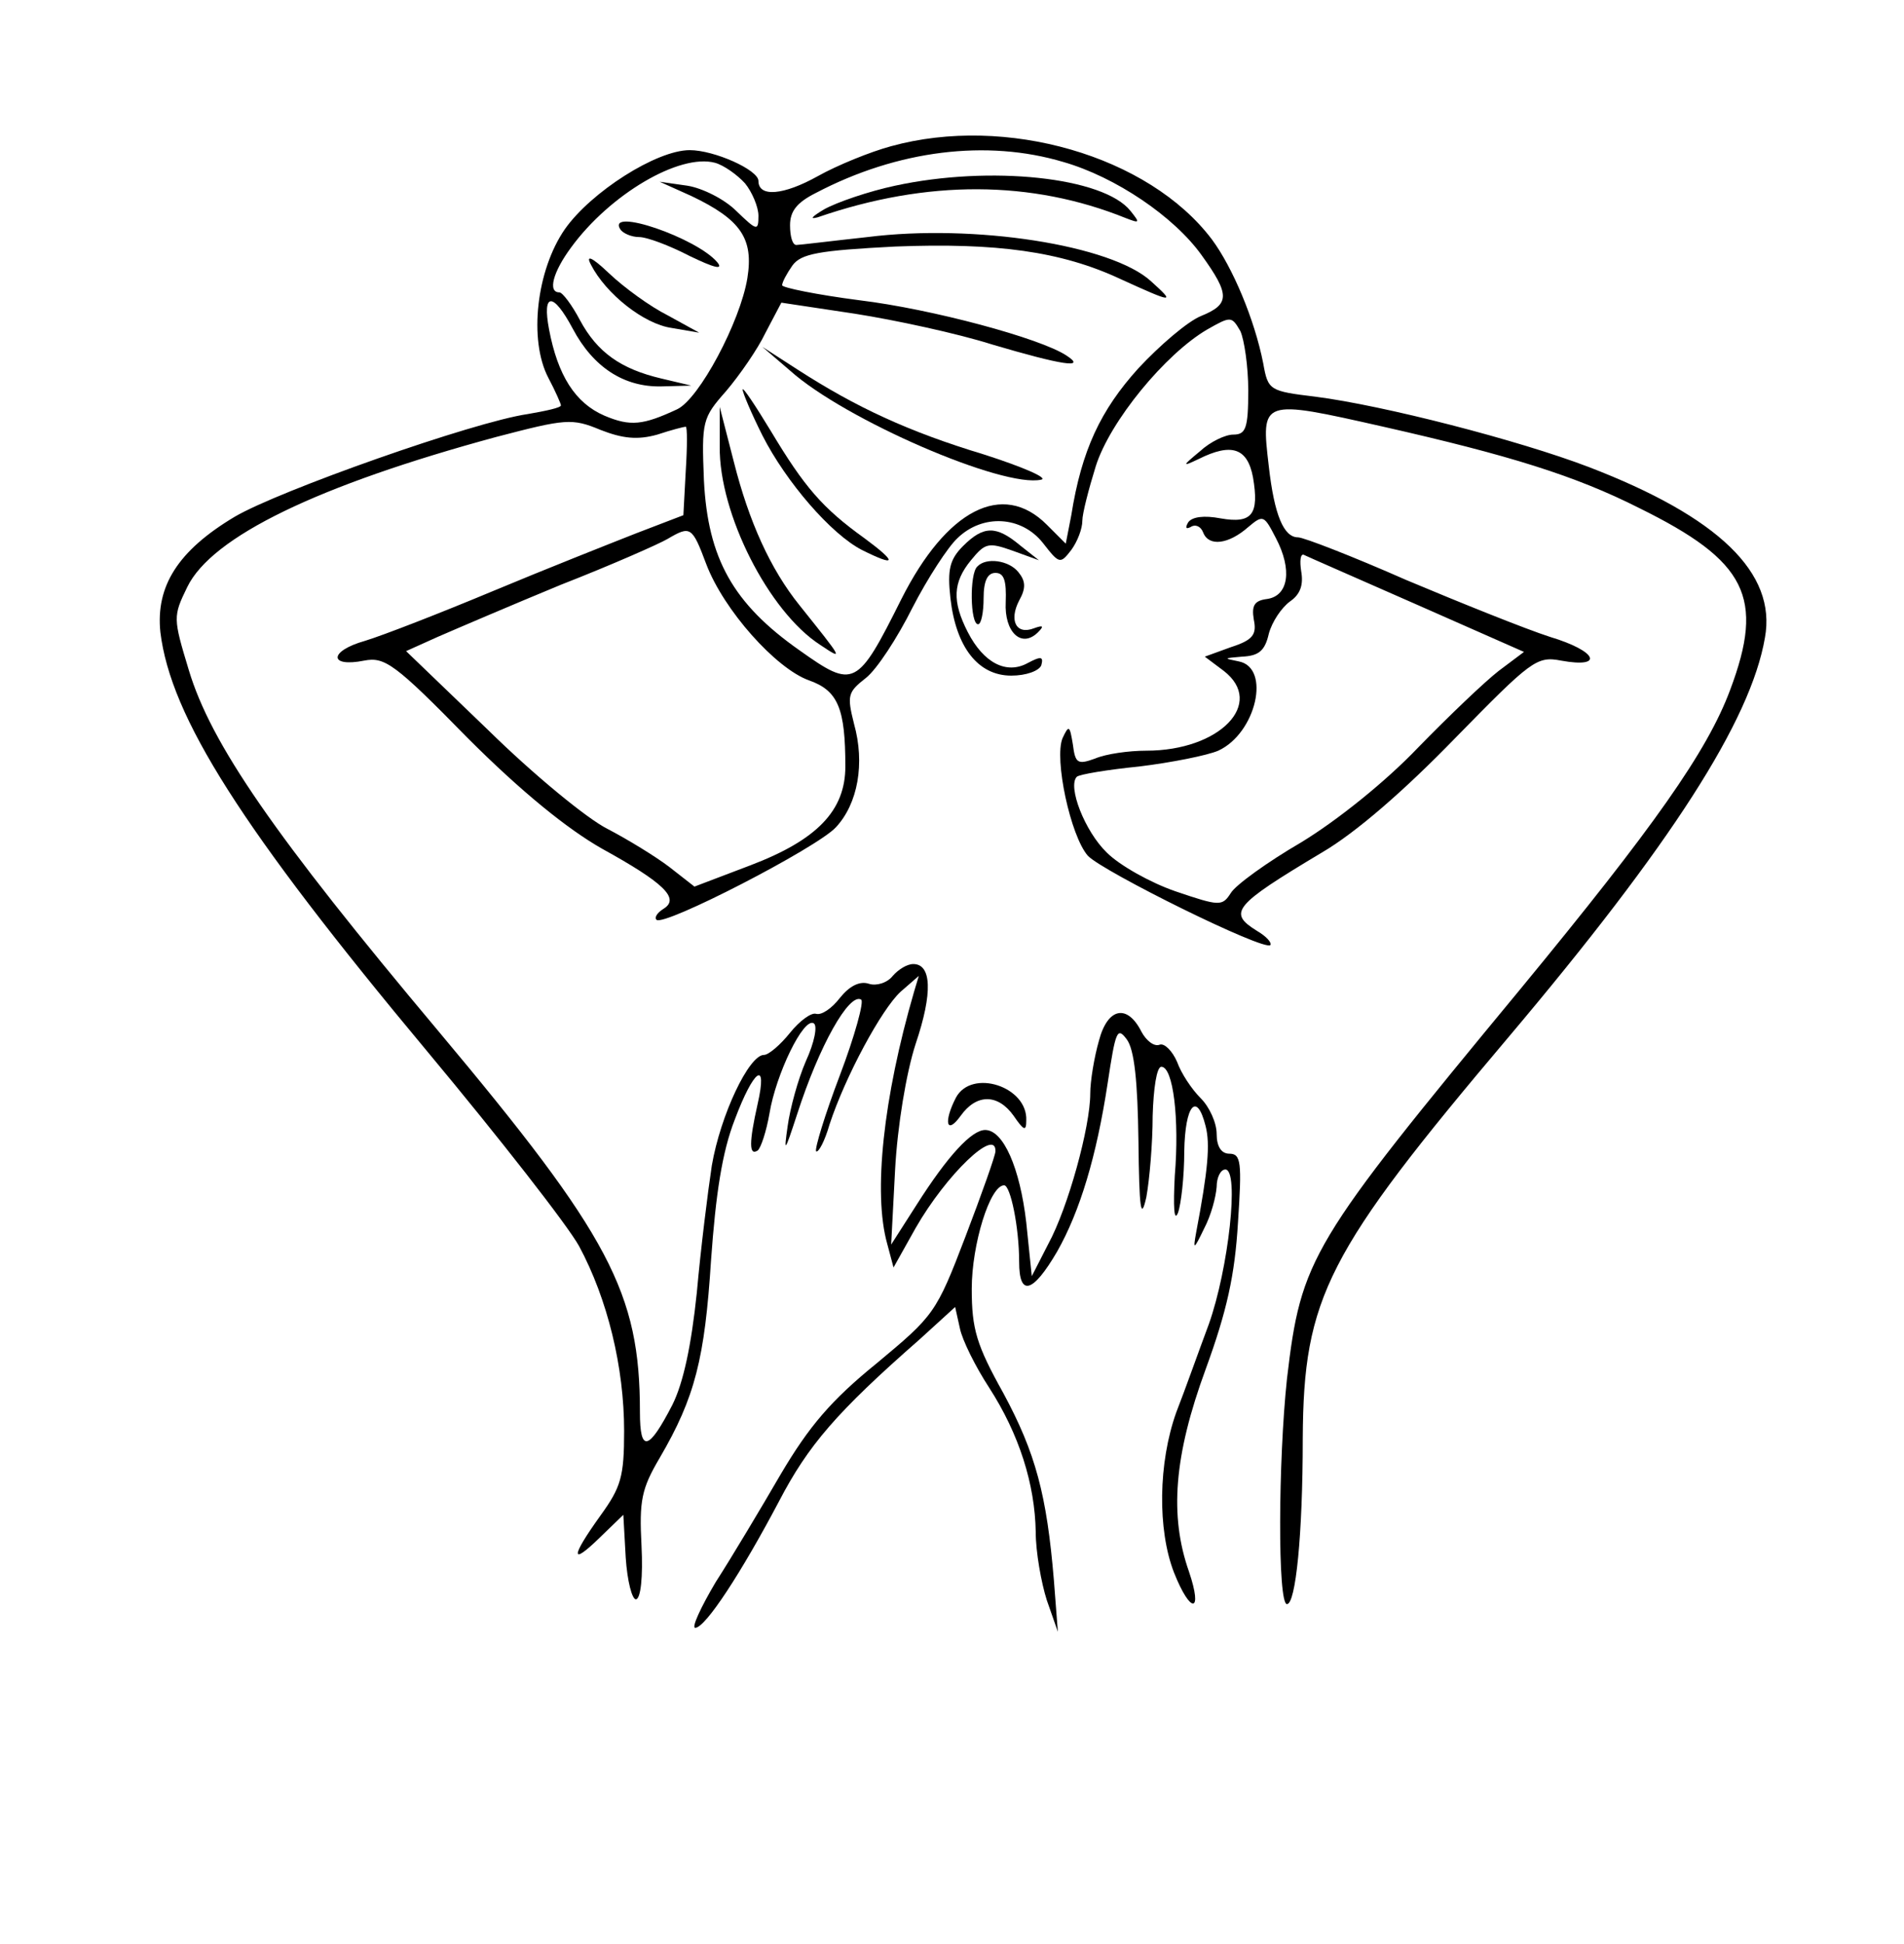 <svg xmlns="http://www.w3.org/2000/svg" width="241pt" height="246pt" viewBox="0 0 241 246" preserveAspectRatio="xMidYMid meet"><g transform="translate(0,246) scale(0.1,-0.1)" fill="#000000" stroke="none"><path d="M1128 2275 c-26 -7 -68 -24 -93 -38 -43 -24 -75 -27 -75 -6 0 14 -56 39 -87 39 -42 0 -125 -53 -158 -100 -36 -52 -46 -140 -21 -188 9 -17 16 -33 16 -35 0 -3 -19 -7 -42 -11 -69 -10 -315 -97 -371 -130 -72 -43 -100 -88 -94 -146 13 -107 102 -248 339 -532 90 -108 176 -218 191 -245 36 -67 57 -153 57 -234 0 -58 -4 -71 -30 -107 -38 -53 -38 -64 -1 -28 l30 29 3 -54 c2 -30 8 -53 13 -53 6 1 9 28 7 68 -3 57 0 72 23 111 45 77 57 126 65 250 6 84 14 137 30 178 24 64 42 77 29 20 -11 -49 -11 -66 0 -59 4 3 11 24 15 47 8 49 43 122 56 114 5 -3 1 -24 -10 -48 -10 -23 -20 -60 -23 -82 -5 -35 -4 -34 12 15 28 87 66 154 81 145 4 -2 -8 -46 -27 -96 -19 -50 -32 -93 -30 -96 3 -2 11 13 17 34 20 61 66 146 90 168 l23 20 -6 -20 c-39 -134 -52 -255 -34 -319 l8 -30 28 50 c39 68 102 128 101 97 0 -5 -17 -53 -38 -108 -37 -97 -40 -100 -112 -160 -58 -47 -86 -80 -122 -141 -25 -43 -62 -105 -82 -136 -19 -32 -31 -58 -26 -58 13 0 59 71 106 160 37 71 73 113 178 205 l45 41 6 -27 c3 -15 20 -49 37 -75 38 -59 58 -122 59 -183 0 -25 7 -64 14 -86 l14 -40 -5 65 c-9 108 -23 161 -64 237 -34 61 -40 81 -40 132 0 56 23 131 41 131 8 0 19 -53 19 -97 0 -44 17 -40 48 13 29 51 50 121 64 213 10 66 12 72 24 56 10 -13 14 -54 15 -129 1 -86 3 -102 10 -71 4 22 8 68 8 103 1 34 5 62 11 62 15 0 23 -66 17 -138 -2 -39 -1 -59 4 -47 4 11 8 46 8 78 1 59 16 76 27 32 6 -23 3 -56 -12 -135 -4 -22 -3 -22 10 5 9 17 15 40 16 53 0 12 5 22 11 22 18 0 4 -126 -21 -196 -12 -32 -30 -83 -41 -111 -23 -64 -24 -149 -3 -203 21 -53 37 -52 19 1 -25 71 -19 147 21 256 27 74 37 119 41 186 5 76 4 87 -11 87 -10 0 -16 9 -16 25 0 14 -9 34 -20 45 -12 12 -25 32 -30 46 -6 14 -16 24 -22 22 -7 -3 -17 5 -23 16 -18 36 -43 31 -54 -11 -6 -21 -11 -51 -11 -67 0 -42 -28 -144 -53 -190 l-21 -41 -7 68 c-8 69 -29 117 -52 117 -17 0 -47 -32 -87 -95 l-32 -50 5 95 c3 55 14 122 26 159 22 65 20 101 -3 101 -8 0 -19 -7 -26 -15 -7 -9 -21 -13 -30 -10 -12 4 -25 -3 -37 -18 -10 -13 -23 -22 -30 -20 -6 2 -21 -9 -33 -24 -12 -15 -27 -28 -33 -28 -19 0 -55 -76 -66 -140 -5 -33 -14 -105 -19 -161 -7 -67 -17 -114 -31 -142 -30 -58 -41 -61 -41 -9 0 151 -38 223 -255 482 -209 249 -288 364 -316 457 -20 66 -20 68 -2 105 31 64 166 129 391 190 88 23 96 24 132 9 28 -11 47 -13 72 -6 18 6 34 10 36 10 2 0 2 -25 0 -56 l-3 -56 -60 -23 c-33 -13 -114 -45 -181 -73 -67 -28 -139 -56 -162 -63 -46 -13 -46 -34 -1 -25 26 5 39 -4 131 -98 68 -68 126 -115 170 -140 78 -43 99 -63 78 -76 -8 -5 -12 -11 -9 -14 9 -9 203 91 227 117 28 30 37 81 23 131 -9 36 -8 40 15 58 14 11 40 51 59 89 19 37 45 77 57 88 32 31 81 28 108 -6 21 -27 22 -27 36 -9 8 11 14 27 14 37 0 9 8 40 17 69 18 57 88 142 141 173 30 17 31 17 42 -2 5 -11 10 -45 10 -75 0 -48 -3 -56 -19 -56 -10 0 -29 -9 -42 -21 -23 -19 -23 -20 -2 -10 42 21 62 14 69 -23 8 -47 -1 -59 -41 -52 -21 4 -36 2 -41 -5 -4 -7 -3 -9 3 -6 6 4 13 1 16 -7 7 -18 32 -15 57 7 19 16 20 15 35 -14 21 -40 16 -73 -11 -77 -16 -2 -20 -8 -17 -26 4 -19 -1 -26 -29 -35 l-33 -12 24 -18 c53 -41 -5 -101 -98 -101 -22 0 -51 -4 -65 -10 -22 -8 -25 -6 -28 18 -4 24 -5 25 -13 8 -11 -26 10 -124 32 -149 19 -20 223 -121 231 -113 2 3 -5 11 -17 18 -37 23 -30 32 82 99 43 25 105 79 169 145 96 98 103 104 134 98 55 -10 46 12 -14 30 -31 10 -113 43 -182 72 -68 30 -130 54 -137 54 -18 0 -30 28 -37 90 -10 85 -10 85 145 50 159 -36 243 -62 324 -103 136 -67 159 -113 115 -230 -29 -78 -97 -174 -265 -378 -267 -323 -278 -341 -296 -494 -11 -103 -12 -285 0 -285 11 0 20 87 20 210 1 178 30 235 260 507 206 244 307 401 325 506 15 82 -59 153 -223 216 -89 34 -260 78 -346 89 -58 7 -60 8 -66 42 -11 56 -39 122 -65 157 -80 106 -261 158 -406 118z m218 -20 c66 -19 140 -69 175 -118 36 -50 36 -62 -1 -77 -17 -7 -52 -37 -79 -66 -48 -53 -72 -104 -85 -186 l-7 -36 -24 24 c-56 56 -127 19 -184 -94 -56 -112 -60 -114 -129 -65 -84 59 -116 116 -121 215 -3 75 -2 79 28 113 17 20 40 53 50 74 l20 38 93 -14 c51 -8 130 -25 174 -39 88 -26 120 -31 94 -14 -33 22 -171 59 -262 70 -54 7 -98 16 -98 19 0 4 6 15 13 25 11 15 33 19 130 24 128 5 210 -6 285 -41 68 -31 70 -31 39 -3 -50 46 -224 73 -359 56 -46 -5 -86 -10 -90 -10 -5 0 -8 11 -8 25 0 18 9 29 33 41 103 54 216 68 313 39z m-403 -27 c9 -11 17 -30 17 -41 0 -20 -2 -19 -28 6 -15 15 -43 29 -62 32 l-35 5 40 -18 c63 -30 79 -54 71 -104 -9 -55 -61 -153 -89 -166 -43 -20 -59 -22 -92 -8 -37 16 -59 51 -70 109 -9 47 5 48 30 1 26 -49 65 -74 112 -73 l38 1 -38 9 c-51 12 -81 33 -103 74 -10 19 -22 35 -26 35 -15 0 -8 26 15 57 49 67 137 119 182 107 11 -3 28 -15 38 -26z m-49 -482 c22 -58 88 -132 130 -147 37 -13 46 -36 46 -109 0 -56 -36 -93 -120 -125 l-71 -27 -32 25 c-17 13 -53 35 -78 48 -26 13 -94 69 -151 125 l-104 100 40 18 c23 10 93 40 156 66 64 25 125 52 135 58 29 17 31 16 49 -32z m899 -51 l136 -60 -32 -24 c-18 -14 -63 -57 -102 -97 -41 -43 -102 -92 -148 -120 -43 -25 -83 -54 -89 -64 -11 -17 -14 -17 -70 2 -32 11 -71 33 -87 49 -28 27 -50 84 -38 96 3 3 39 9 79 13 41 5 86 14 100 20 48 22 67 105 26 113 -20 4 -19 4 4 6 21 1 29 7 34 29 4 15 16 33 27 41 13 9 17 21 14 38 -2 13 -1 22 3 21 4 -2 68 -30 143 -63z"></path><path d="M1133 2225 c-33 -7 -74 -21 -90 -30 -15 -9 -19 -13 -8 -10 139 48 271 47 390 -1 18 -7 18 -6 6 9 -34 43 -178 58 -298 32z"></path><path d="M1000 1991 c69 -62 270 -149 318 -138 9 2 -23 16 -73 32 -96 29 -162 60 -235 107 l-45 29 35 -30z"></path><path d="M940 1967 c0 -4 11 -30 25 -58 30 -59 87 -125 126 -145 44 -22 45 -16 3 15 -53 38 -76 65 -118 135 -20 33 -36 57 -36 53z"></path><path d="M911 1895 c-1 -85 62 -209 127 -251 30 -20 30 -20 -26 50 -37 46 -64 106 -83 181 l-18 70 0 -50z"></path><path d="M785 2170 c3 -5 14 -10 24 -10 10 0 39 -11 64 -24 31 -15 43 -18 35 -8 -26 31 -140 70 -123 42z"></path><path d="M748 2125 c19 -37 67 -75 102 -80 l35 -6 -40 22 c-22 11 -55 35 -74 53 -22 21 -30 24 -23 11z"></path><path d="M1219 1769 c-17 -17 -20 -30 -16 -66 7 -62 35 -98 77 -98 19 0 35 6 38 13 3 11 0 12 -17 3 -27 -15 -56 0 -76 39 -20 39 -19 63 4 91 18 22 22 23 53 12 l33 -12 -24 19 c-30 25 -46 25 -72 -1z"></path><path d="M1237 1743 c-10 -9 -9 -73 1 -73 4 0 7 15 7 33 0 22 5 32 15 32 11 0 14 -10 13 -37 -2 -38 20 -59 41 -38 8 8 6 9 -5 5 -23 -9 -32 10 -19 35 9 16 8 25 -1 36 -12 15 -41 19 -52 7z"></path><path d="M1210 1071 c-16 -31 -12 -48 6 -23 20 28 47 28 67 0 13 -19 16 -20 16 -6 2 43 -69 66 -89 29z"></path></g></svg>